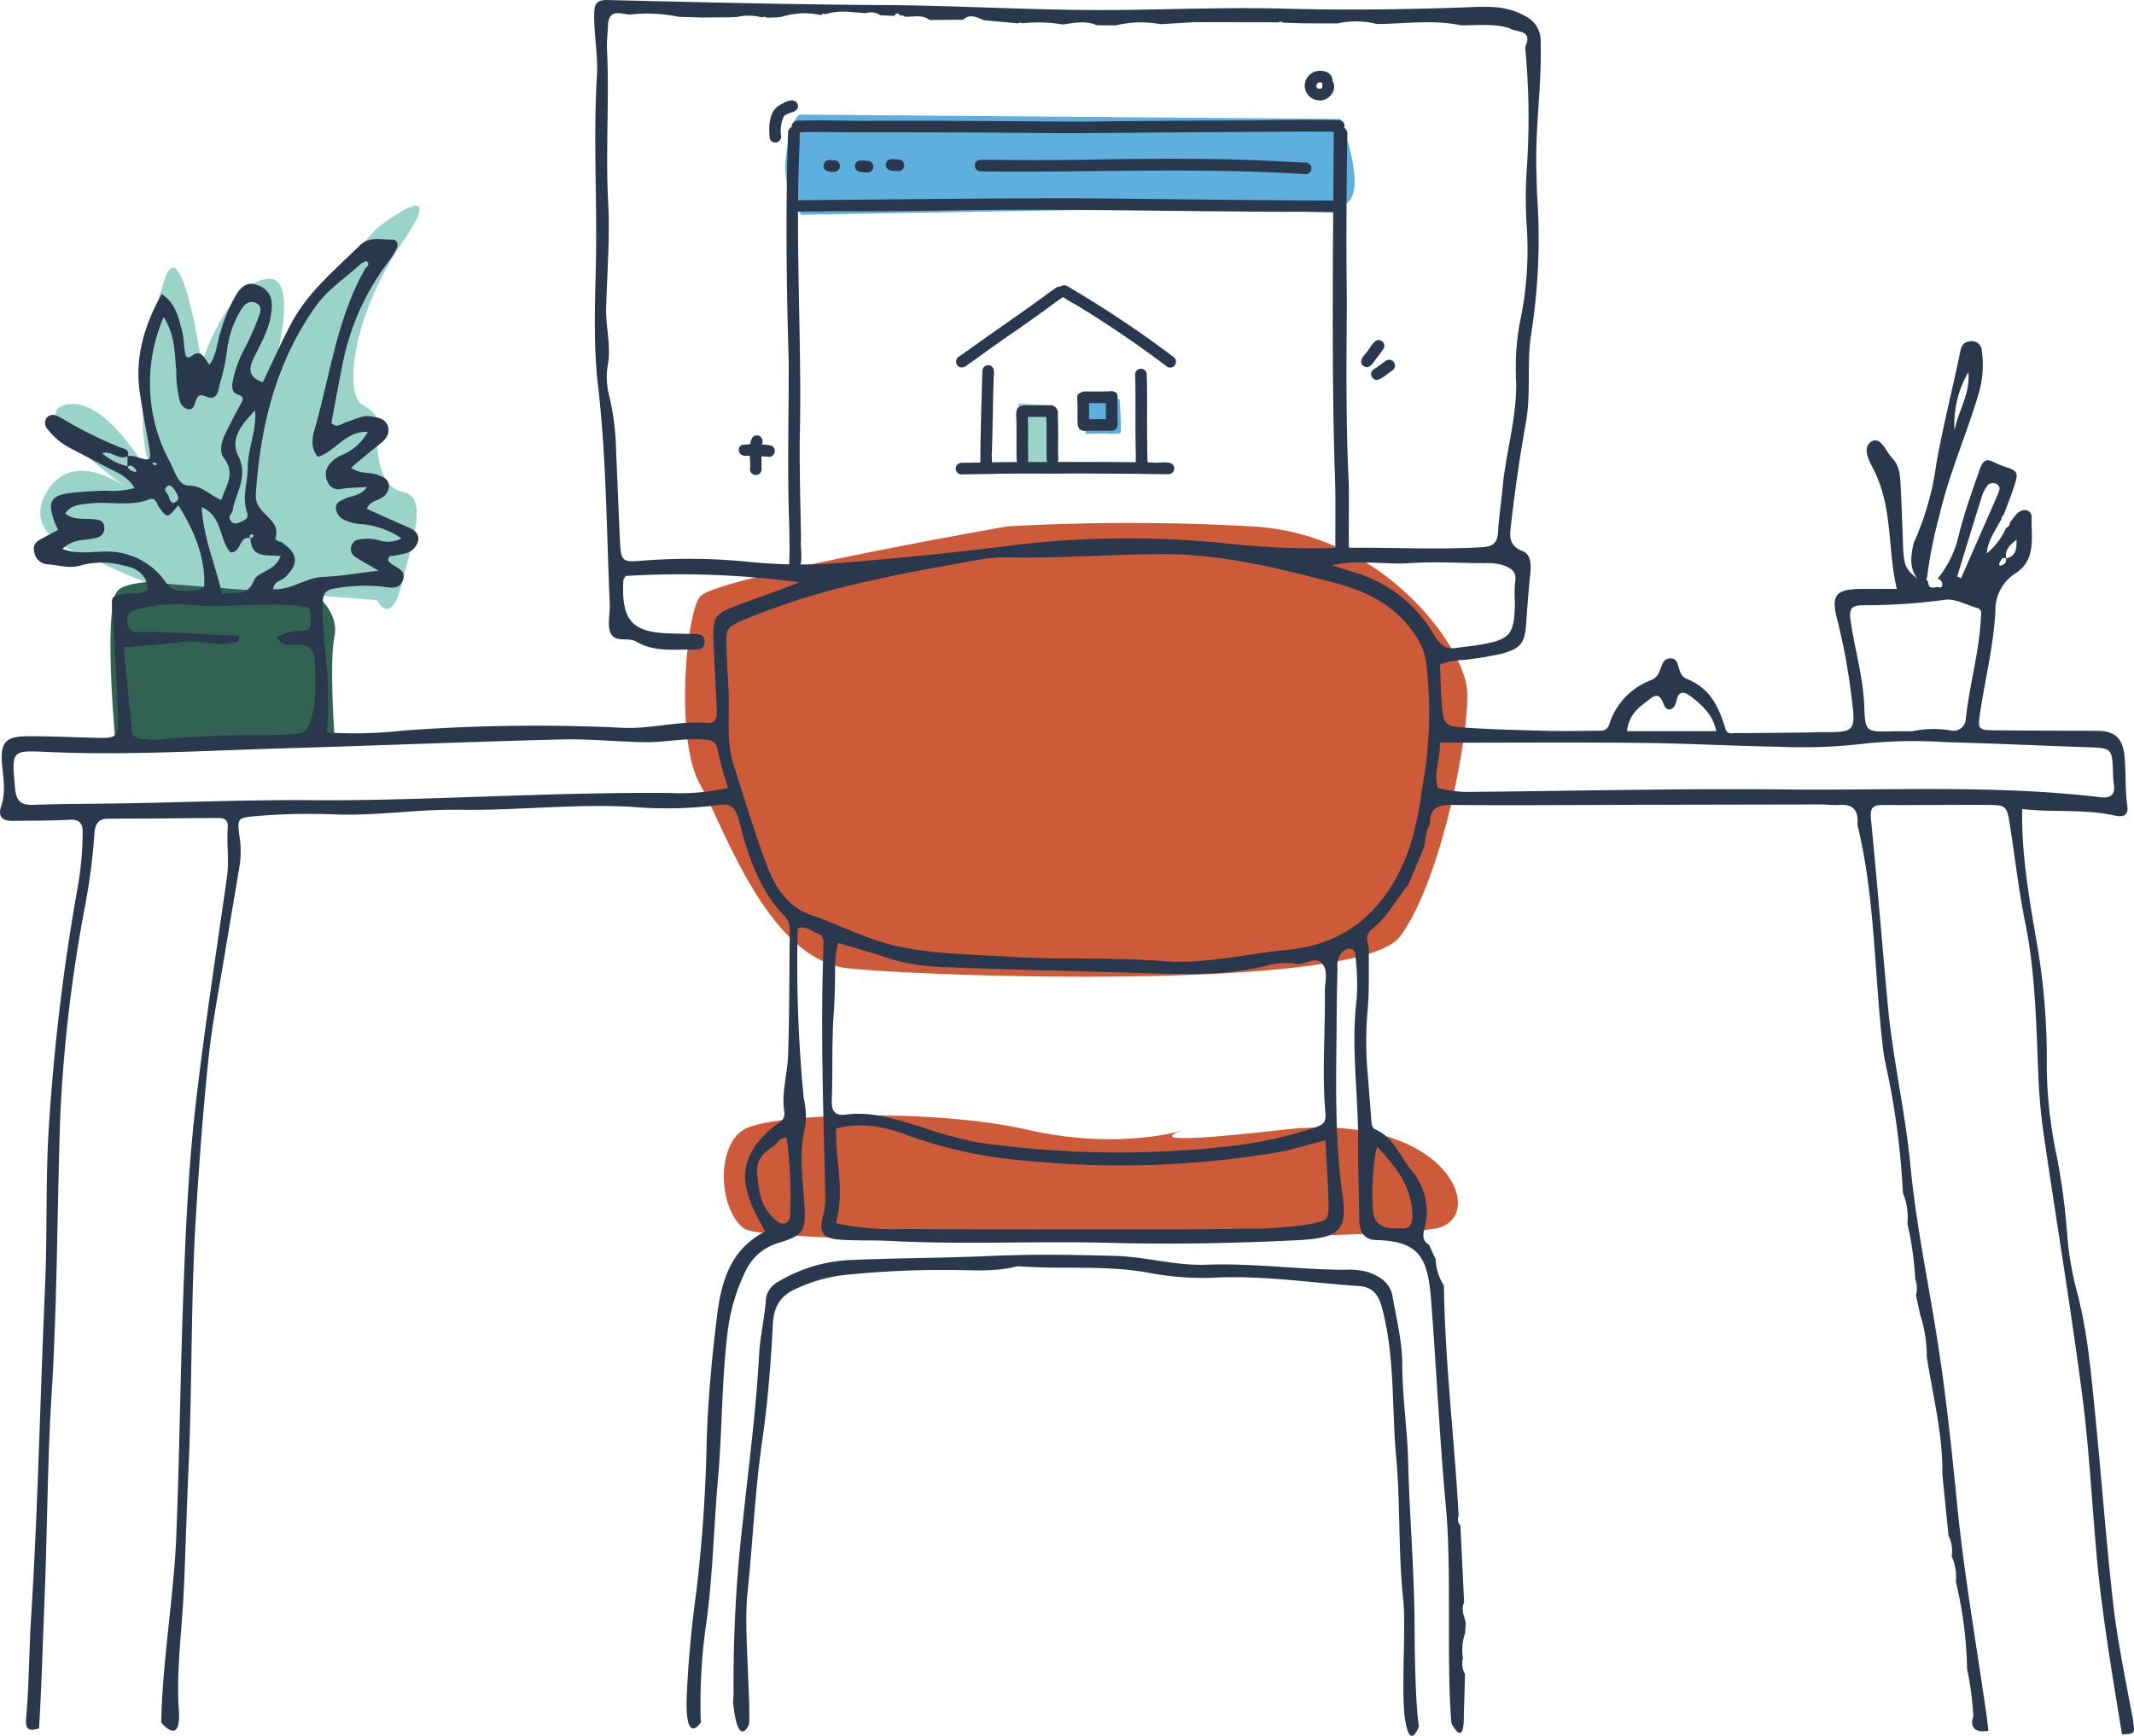 <svg xmlns="http://www.w3.org/2000/svg" width="290.756" height="236.539" viewBox="0 0 290.756 236.539">
  <path id="Path_6889" data-name="Path 6889" d="M-1819.865,16991.389s-39.973,6.99-41.913,9.592-3.362,19.592,0,25.537,9.267,23.947,20.279,25.1,69.465,3.166,75.1-4.322,9.568-27.9,9.151-33.627-11.133-21.24-29.243-22.275A299.434,299.434,0,0,0-1819.865,16991.389Z" transform="translate(1957.134 -16919.664)" fill="#cd5b3a"/>
  <path id="Path_6890" data-name="Path 6890" d="M-1796.254,17064.174s-8.765,2.914-21.511,0-34.928-2.293-38.676,0-3.421,10.7,0,13.43,87.37,1.568,94.443,0,1.532-16.01-20.932-13.43S-1796.254,17064.174-1796.254,17064.174Z" transform="translate(1957.752 -16910.232)" fill="#cd5b3a"/>
  <g id="Group_23032" data-name="Group 23032" transform="translate(818.481 -16756.215)">
    <path id="Path_6850" data-name="Path 6850" d="M1.844,1.786s11.283-4.152,11.8.206,0,27.834,0,27.834V75.441a10.937,10.937,0,0,1-8.169,1.914C.4,76.657,0,75.441,0,75.441Z" transform="matrix(0.017, 1, -1, 0.017, -634.098, 16770.547)" fill="#5eafdd"/>
    <path id="Path_6851" data-name="Path 6851" d="M.236.123S4.718-.154,4.9.123a5.6,5.6,0,0,1,0,1.771V4.8a18.863,18.863,0,0,1-2.936.122A9.855,9.855,0,0,1,0,4.8Z" transform="matrix(0.017, 1, -1, 0.017, -665.826, 16810.352)" fill="#5eafdd"/>
    <path id="Path_6852" data-name="Path 6852" d="M.42.125s7.986-.28,8.317,0,0,1.789,0,1.789V4.847s-1.981.168-5.231.123A30.66,30.66,0,0,1,0,4.847Z" transform="matrix(0.017, 1, -1, 0.017, -674.87, 16811.068)" fill="#9ad4c8"/>
    <g id="Group_22993" data-name="Group 22993" transform="translate(-717.813 16765.865)">
      <path id="Path_4514" data-name="Path 4514" d="M138.16,453.651c-9.646-.1-19.291-.116-28.938-.117-2.231-.013-4.506-.085-6.725-.019-.631.136-1.521-.062-1.408-.883a.847.847,0,0,1,.969-.676c3.185-.12,6.372.021,9.557.014,9.607-.056,19.215.053,28.821.112,8.01-.113,16.019-.149,24.03-.173,3.719-.076,7.436-.074,11.155-.046a.791.791,0,1,1-.034,1.581c-2.95-.023-5.9-.041-8.85.012C157.212,453.507,147.687,453.6,138.16,453.651Z" transform="translate(-93.892 -445.15)" fill="#29384d"/>
      <path id="Path_4515" data-name="Path 4515" d="M358.179,514.069a1.283,1.283,0,0,1-.286-1.078c-.041-3.872.079-7.751-.112-11.618-.422-15.08-.207-30.2-.112-45.276a.93.93,0,1,1,1.846-.1c-.121,7.689-.157,15.3-.066,22.977-.054,8.22-.143,16.446.265,24.657.049,2.905-.024,5.811.023,8.717C359.9,513.5,359.379,514.977,358.179,514.069Z" transform="translate(-276.612 -447.409)" fill="#29384d"/>
      <path id="Path_4516" data-name="Path 4516" d="M99.741,515c-.853-.2-.556-1.132-.567-1.777.018-1.549-.007-3.1-.045-4.651-.262-7.376-.032-14.765-.066-22.137-.317-10.311-.42-20.622-.083-30.934a.791.791,0,0,1,1.579-.08c.034.7,0,1.413-.028,2.117-.586,13.305.361,26.569.042,39.86-.042,4.567.111,9.13.176,13.7C100.592,512.132,101.343,515.206,99.741,515Z" transform="translate(-92.276 -447.083)" fill="#29384d"/>
      <path id="Path_4519" data-name="Path 4519" d="M171.25,490.81c-14.6,0-29.267-.375-43.852-.255-6,.094-12.015.2-18.015.184-2.468-.04-4.955.065-7.41.038a.791.791,0,0,1,.436-1.518.616.616,0,0,0-.176-.022.1.1,0,0,0,.028,0c12.544-.114,25.1-.273,37.635-.267,11.786.079,23.534.279,35.318.315a.793.793,0,0,1,.745.832c-.048.652-.685.81-1.239.747C173.564,490.861,172.407,490.83,171.25,490.81Z" transform="translate(-94.148 -471.599)" fill="#29384d"/>
      <path id="Path_4520" data-name="Path 4520" d="M117.649,472.48c-.739.1-1.7-.227-1.342-1.143.344-.658.894-.4,1.428-.436A.791.791,0,0,1,117.649,472.48Z" transform="translate(-104.685 -458.713)" fill="#29384d"/>
      <path id="Path_4521" data-name="Path 4521" d="M132.785,472.679c-.685-.017-1.808-.02-1.665-1,.17-.857,1.118-.608,1.751-.58A.791.791,0,0,1,132.785,472.679Z" transform="translate(-115.287 -458.829)" fill="#29384d"/>
      <path id="Path_4522" data-name="Path 4522" d="M147.446,472.013c-.473-.055-1.034.062-1.432-.25a.8.8,0,0,1-.091-1.114c.408-.477,1.074-.175,1.609-.214A.791.791,0,0,1,147.446,472.013Z" transform="translate(-125.712 -458.353)" fill="#29384d"/>
      <path id="Path_4523" data-name="Path 4523" d="M232.881,472.358c-14.718-.956-29.46-.192-44.186-.382l.1-.013.045-.013a.791.791,0,0,1-.461-1.51,15.859,15.859,0,0,1,1.795-.038q7.895.107,15.786-.075h-.1c7.693-.084,15.4-.138,23.084.254,1.341.072,2.684.164,4.027.2a.791.791,0,1,1-.088,1.579Z" transform="translate(-155.722 -458.275)" fill="#29384d"/>
      <path id="Path_4525" data-name="Path 4525" d="M134.654,527.826a.881.881,0,0,1,.526-1.126c3.368-2.434,6.8-4.778,10.18-7.2q1.42-1.056,2.868-2.066a.791.791,0,0,1,.974,1.247c-.574.4-1.15.8-1.717,1.213-2.867,2.168-5.885,4.124-8.791,6.237-.826.6-1.651,1.2-2.49,1.776C135.756,528.345,134.956,528.511,134.654,527.826Z" transform="translate(-104.999 -487.877)" fill="#29384d"/>
      <path id="Path_4526" data-name="Path 4526" d="M197.87,527.76a146.448,146.448,0,0,0-12.544-8.508,12.576,12.576,0,0,1-2.125-1.358.791.791,0,0,1,1.333-.852.873.873,0,0,0-.212-.22,145.949,145.949,0,0,1,14.445,9.635A.791.791,0,0,1,197.87,527.76Z" transform="translate(-139.543 -487.459)" fill="#29384d"/>
      <path id="Path_4527" data-name="Path 4527" d="M146.135,568.266c-.005-4.331.162-8.654.273-12.976a.8.8,0,0,1,.858-.718c1.048.14.63,1.415.669,2.126-.1,3.278-.13,6.482-.225,9.689-.16.806.411,2.274-.662,2.525A.8.8,0,0,1,146.135,568.266Z" transform="translate(-113.228 -514.454)" fill="#29384d"/>
      <path id="Path_4528" data-name="Path 4528" d="M219.745,570.056a4.43,4.43,0,0,1-.165-1.576c-.044-2.227-.065-4.454-.049-6.681,0-1.553,0-3.108-.045-4.66a.791.791,0,1,1,1.58-.064c.086,2.762.021,5.525.048,8.287.018,1.371.028,2.745.076,4.116A.8.8,0,0,1,219.745,570.056Z" transform="translate(-165.49 -515.699)" fill="#29384d"/>
      <path id="Path_4529" data-name="Path 4529" d="M134.434,601.332a.8.8,0,0,1,.775-.806c1.166-.014,2.333-.035,3.5-.05,2.935-.087,5.871-.044,8.807-.059q6.838-.056,13.676.064c.885.173,2.943-.482,3.027.788a.8.8,0,0,1-.775.806c-1.452.018-2.9-.036-4.356-.055-3.035-.01-6.069-.044-9.1-.035-3.707.04-7.414-.05-11.118.069q-1.81.019-3.624.053A.8.8,0,0,1,134.434,601.332Z" transform="translate(-104.891 -547.108)" fill="#29384d"/>
      <path id="Path_4530" data-name="Path 4530" d="M169.594,576.774c-.061-1.747.014-3.492-.038-5.239,0-.743-.275-2.088.857-2.034a.8.8,0,0,1,.7.844c0,1,.056,2,.041,3.006-.007,1.131-.02,2.261.018,3.392a.791.791,0,0,1-1.581.031Z" transform="translate(-127.65 -523.76)" fill="#29384d"/>
      <path id="Path_6846" data-name="Path 6846" d="M169.594,573.887c-.061-1.054.014-2.106-.038-3.16,0-.448-.275-1.259.857-1.227.42.026.736.261.7.509,0,.6.056,1.209.041,1.813-.007.682-.02,1.364.018,2.046.014.259-.348.481-.775.486S169.609,574.146,169.594,573.887Z" transform="translate(-119.562 -525.822)" fill="#29384d"/>
      <path id="Path_6845" data-name="Path 6845" d="M169.594,576.774c-.061-1.747.014-3.492-.038-5.239,0-.743-.275-2.088.857-2.034a.8.8,0,0,1,.7.844c0,1,.056,2,.041,3.006-.007,1.131-.02,2.261.018,3.392a.791.791,0,0,1-1.581.031Z" transform="translate(-131.742 -523.76)" fill="#29384d"/>
      <path id="Path_6848" data-name="Path 6848" d="M169.594,573.887c-.061-1.054.014-2.106-.038-3.16,0-.448-.275-1.259.857-1.227.42.026.736.261.7.509,0,.6.056,1.209.041,1.813-.007.682-.02,1.364.018,2.046.014.259-.348.481-.775.486S169.609,574.146,169.594,573.887Z" transform="translate(-123.429 -525.65)" fill="#29384d"/>
      <path id="Path_4531" data-name="Path 4531" d="M191.812,575.912c-.1-.728.658-1.009,1.26-.918,1.111-.012,2.223,0,3.334-.021a.791.791,0,0,1,.032,1.581c-1.108.02-2.215.011-3.323.019C192.58,576.634,191.9,576.568,191.812,575.912Z" transform="translate(-153.896 -529.405)" fill="#29384d"/>
      <path id="Path_6847" data-name="Path 6847" d="M191.812,575.912c-.1-.728.658-1.009,1.26-.918,1.111-.012,2.223,0,3.334-.021a.791.791,0,0,1,.032,1.581c-1.108.02-2.215.011-3.323.019C192.58,576.634,191.9,576.568,191.812,575.912Z" transform="translate(-145.582 -531.295)" fill="#29384d"/>
      <path id="Path_6849" data-name="Path 6849" d="M191.812,575.912c-.1-.728.658-1.009,1.26-.918,1.111-.012,2.223,0,3.334-.021a.791.791,0,0,1,.032,1.581c-1.108.02-2.215.011-3.323.019C192.58,576.634,191.9,576.568,191.812,575.912Z" transform="translate(-145.582 -527.514)" fill="#29384d"/>
      <path id="Path_4536" data-name="Path 4536" d="M90.556,447.761c-.123-1.417-.174-3.263.988-4.289.722-.506,2.406-1.576,2.849-.287.181,1.153-1.381.911-1.923,1.582a4.671,4.671,0,0,0-.354,2.692A.8.8,0,0,1,90.556,447.761Z" transform="translate(-86.35 -438.544)" fill="#29384d"/>
      <path id="Path_4538" data-name="Path 4538" d="M346.093,432.571a1.994,1.994,0,0,1-.962-3.635c.895-.729,3-.412,2.891.984C348.838,431.144,347.463,432.82,346.093,432.571Zm.254-1.564c.432-.024.273-.449.315-.728C346.059,429.653,345.33,431.038,346.346,431.007Z" transform="translate(-267.154 -428.557)" fill="#29384d"/>
      <path id="Path_4539" data-name="Path 4539" d="M80.178,607.16c-.827-.068-1.658-.158-2.488-.153-.5-.019-1.144.148-1.475-.343a.8.8,0,0,1,.2-1.1,12.839,12.839,0,0,1,3.857.018A.791.791,0,0,1,80.178,607.16Z" transform="translate(-76.08 -554.56)" fill="#29384d"/>
      <path id="Path_4540" data-name="Path 4540" d="M81.267,606.044c.183-1.088-.653-5.051,1.168-4.669a.859.859,0,0,1,.475,1.142c-.1,1.11-.065,2.228-.068,3.341A.793.793,0,1,1,81.267,606.044Z" transform="translate(-79.749 -551.671)" fill="#29384d"/>
      <path id="Path_4541" data-name="Path 4541" d="M371.37,559.7c-.638-.423-.28-1.172.155-1.6.624-.641.893-1.578,1.7-1.95a.8.8,0,0,1,.83,1.2c-.3.413-.608.825-.915,1.235C372.687,559.118,372.213,560.213,371.37,559.7Z" transform="translate(-286.227 -519.452)" fill="#29384d"/>
      <path id="Path_4542" data-name="Path 4542" d="M375.72,567.574a.8.8,0,0,1,.584-.935.608.608,0,0,0-.164.063l.018-.011-.007,0-.014.006c.548-.353,1.065-.756,1.6-1.126a.791.791,0,0,1,.9,1.3C377.83,567.324,376.33,569.109,375.72,567.574Z" transform="translate(-289.559 -526.074)" fill="#29384d"/>
    </g>
  </g>
  <path id="Path_6908" data-name="Path 6908" d="M-1268.419,16867.1c1.785-3.559,26.869,0,26.869,0s3.583,2.551,2.863,5.977,0,13.539,0,13.539l-29.732,2.07S-1270.2,16870.658-1268.419,16867.1Z" transform="translate(1284.256 -16786.35)" fill="#326251"/>
  <path id="Path_6909" data-name="Path 6909" d="M-1232.883,16817.438s-13.811,14.957-14.882,20.441,5.476-14.039,0-13.543-9.038,11.518-9.038,11.518-2.649-18.322-5-11.518-4.176,19.377-2.129,25.369-4.56-9.377-11.114-8.25,8.785,11.9,8.785,11.9-7.728-6.428-11.616,0,5.976,8.969,5.976,8.969,6.426,3.264,7.969,3.395,31.046,2.41,31.046,2.41,1.877,3.922,3.429-2.41,3.572-11.654,0-12.363-3.445-6.715-3.429-8.34.339-2.141-2.047-3.561-1.429-11.937,5.476-22.027S-1232.883,16817.438-1232.883,16817.438Z" transform="translate(1284.256 -16786.35)" fill="#9ad4c8"/>
  <g id="Group_23029" data-name="Group 23029" transform="translate(0 0)">
    <g id="Group_372" data-name="Group 372" transform="translate(0 0)">
      <g id="Group_371" data-name="Group 371" transform="translate(0 0)">
        <path id="Path_3834" data-name="Path 3834" d="M557.995,640.886c.065,1.478-.228,2.295-1.388,2.557C556.339,642.293,557.039,641.725,557.995,640.886Zm-2.311,3.155c.209-.318.324-.892.9-.566.082.561-.3.8-.7.96C555.7,644.51,555.545,644.254,555.684,644.041Zm-4.251-25.956c.295,2.934-1.381,5.257-1.883,7.924A14.059,14.059,0,0,1,551.433,618.085Zm1.9,16.751a4.321,4.321,0,0,1,.843-1.468,1.081,1.081,0,0,1,.908-.131.726.726,0,0,1,.518,1.048c-.11.328-.241.649-.379.965q-2.389,5.447-4.784,10.891l-.523-.22C551.045,642.224,552.166,638.523,553.329,634.836ZM535.4,652c-.214-1.516-.048-2.111,1.5-2.166a82.737,82.737,0,0,0,11.265-.733c1.392-.241,2.977.68,4.466,1.1.751.214.534.86.507,1.414-.225,4.63-1.564,9.08-2.043,13.673a1.689,1.689,0,0,1-2.145,1.586,14.237,14.237,0,0,0-5.218.139c-.536,0-1.647-.024-2.756,0-3.509.089-3.6.06-3.726-3.455C537.114,659.622,535.951,655.865,535.4,652Zm-27.573,10.773c.882-.69,1.506-1.072,2.1.558.441,1.2,1.512.734,1.734-.44.292-1.54,1.15-1.237,1.89-.682,1.6,1.2,3.082,2.56,3.544,4.782H504.919C505.243,664.576,506.612,663.724,507.832,662.769Zm-28.409,5.794c9.491,0,18.494-.069,27.5.024,6.2.064,12.4.419,18.6.52a72.347,72.347,0,0,0,11.9-.438,64.612,64.612,0,0,1,11-.177c6.445.159,12.885.47,19.329.687,3.236.109,3.3.151,3.4,3.533a11.31,11.31,0,0,0,.1,1.388c.244,1.582-.417,2.061-1.878,1.886-14.211-1.7-28.487-.9-42.734-1.054s-28.5.2-42.752.326a15.49,15.49,0,0,1-4.755-.56C478.523,672.662,479.542,670.722,479.423,668.564Zm10.266-21.923a18.479,18.479,0,0,0-.032,2.776c-.07,4.463-.589,5.089-4.877,5.815-.99.167-1.993.245-2.984.4-1.438.229-2.182-.177-3.1-1.656a18.544,18.544,0,0,0-9.943-8.313c-1.128-.367-2.261-.719-4.065-1.292,3.974-.8,7.25-.043,10.51-.272,3.436-.241,6.9-.019,10.354,0a6.864,6.864,0,0,1,2.632.322C489.2,644.835,489.922,645.274,489.689,646.641Zm-103.826-2.666a81.522,81.522,0,0,0-15.353-.2c-2.443.211-2.662-.032-2.779-2.532-.191-4.056-.331-8.114-.528-12.17a36.3,36.3,0,0,0-.895-7.585,10.035,10.035,0,0,1-.238-4.446c.465-2.532-.293-5.065-.229-7.611.123-4.851.53-9.719.273-14.549-.37-6.956.179-13.9-.159-20.847-.05-1.033.086-2.076.135-3.115.049-2.417,1.651-1.689,2.949-1.578a21.008,21.008,0,0,1,6.663.3l3.311.1,4.065-.036.64-.05a7.158,7.158,0,0,1,3.38.072.546.546,0,0,1,.626.037l1.386-.044.639-.069a10.168,10.168,0,0,1,5.356-.234.468.468,0,0,1,.592-.119c1.818-.607,3.659-.28,5.5-.146a2.28,2.28,0,0,1,2.006.285l1.894.081c.277-.435.557-.442.842-.008a.457.457,0,0,1,.572.121c1.15.054,2.355-.353,3.414.45l4.543-.04c.958-.858,1.888-.34,2.819.064l4.677.432a.578.578,0,0,1,.6-.01,20.251,20.251,0,0,1,5.523.169c1.544-.24,3.089-.551,4.615.1l2.571.02a14.462,14.462,0,0,1,6.09-.163l4.678-.28,10.029.016,1.388.024a.5.5,0,0,1,.624.035l2.7.084,4.708.014a11.6,11.6,0,0,1,5.342.076c3.819-.017,7.646-.617,11.452.178,2.216.037,4.453-.287,6.633.4.945.651,3.254.077,2.138,2.578a100.56,100.56,0,0,1,.216,16.647,58.167,58.167,0,0,0-.034,7.288,47.611,47.611,0,0,1-.955,13.833,35.363,35.363,0,0,0-.448,7.932c.072,4.925-1.435,9.611-1.867,14.454-.175,1.96-.491,3.909-.6,5.872-.092,1.613-.742,2.042-2.3,2.127-7.138.393-14.277-.128-21.405.132a111.934,111.934,0,0,1-13.833-.706,129.989,129.989,0,0,0-27.684.2q-11.759,1.491-23.58,2.435A69.6,69.6,0,0,1,385.863,643.974Zm-1.04,7.747a99.309,99.309,0,0,1,17.267-5.281c4.552-1.057,9.165-1.841,13.762-2.675a23.281,23.281,0,0,1,4.646-.463c6.985.16,13.956-.4,20.941-.44,8.17-.044,15.864,1.89,23.614,3.906,4.258,1.108,8.143,2.955,10.868,6.887a8.542,8.542,0,0,1,1.64,3.961,56.677,56.677,0,0,1-.606,17.529,45.039,45.039,0,0,1-1.656,7.72c-2.874,8.073-8.17,13.109-16.616,13.918-5.646.541-11.223,1.992-16.946,1.54-7.117-.562-14.268-.146-21.362-.617-5.735-.381-11.572-.294-17.22-2.046-3.219-1-6.208-2.541-9.379-3.616-3.268-1.109-4.959-3.884-6.1-6.923-1.652-4.411-2.984-8.952-4.438-13.443-1.1-3.386-.543-6.9-.733-10.356-.089-1.853-.2-3.7-.262-5.558C382.152,652.911,382.155,652.88,384.823,651.722Zm79.022,67.4c.111,1.2-.426,1.538-1.408,1.869A56.18,56.18,0,0,1,450.7,723.56a134.415,134.415,0,0,1-34.312-.543,57.363,57.363,0,0,1-7.711-2.132c-3.319-.975-6.613-2.108-10.142-1.648-1.424.185-2.01-.333-1.955-1.916.137-3.928-.012-7.872.255-11.787.135-1.969.18-3.928.2-5.892a13.035,13.035,0,0,1,.414-3.793c2.371.714,4.607,1.318,6.8,2.067a27.654,27.654,0,0,0,7.9,1.228c9.211.373,18.43.558,27.644.833,5.567.167,11.121.315,16.59-1.18a10.681,10.681,0,0,1,3.647-.1c1.168.1,2.5-1.158,3.428.045.782,1.01.284,2.47.3,3.722C463.842,708.013,463.331,713.57,463.845,719.117Zm-66.666,2.036c3.33-.971,6.807-.242,9.9.952a61.56,61.56,0,0,0,15.987,3.414,129.582,129.582,0,0,0,33.662-1.045c2.284-.357,4.515-1.09,7.118-1.736.154,2.991.326,5.533.4,8.078.088,2.843.013,2.85-2.59,3.346a52.63,52.63,0,0,1-9.011.62c-7.469.126-14.941.094-22.412.1q-12.04,0-24.079-.059a36.391,36.391,0,0,1-9.022-.793C398.412,729.624,397.03,725.517,397.179,721.153ZM318.1,634.693c.622-9.338,2.79-18.07,8.19-25.631,1.622-2.271,4.1-3.884,6.178-5.8.258-.113.654-.394.751-.308.423.372.12.7-.194.984-3.773,6.588-4.741,14.142-6.746,21.335-.384,1.38-.9,2.892.256,4.337,2.372-.674,3.789-3.559,6.829-3.4a7.112,7.112,0,0,1-3.522,3.147,4.288,4.288,0,0,0-1.81,1.4,2.184,2.184,0,0,0-.13,2.294,1.56,1.56,0,0,0,1.925.915c1.077-.159,2.175-.165,3.425-.249-.876,1.271-2.131,1.147-3.1,1.649-.479.248-1.106.413-1.138,1.115a1.912,1.912,0,0,0,1.03,1.666,6.053,6.053,0,0,0,2.569.635,11.638,11.638,0,0,1,5.341,1.937,3.911,3.911,0,0,1-3.153.233,6.377,6.377,0,0,0-2.653-.078,1.2,1.2,0,0,0-.989.814,1.228,1.228,0,0,0,.455,1.524c.823.563,1.71,1.026,3.219,1.912-2.965.348-5.268.763-7.582.851-2.358.089-4.319,1.83-6.783,1.671.111-1.122,1.071-1.1,1.579-1.583,1.97-1.88,1.841-3.3-.467-4.838-.088-.059-.229-.029-.321-.085-.186-.113-.526-.318-.506-.378C321.694,637.926,317.907,637.566,318.1,634.693Zm-.713,6c.052,2.779,2.18,2.256,4.088,2.42-.681,2.1-3.133,2.1-3.624,3.325-.971,2.415-2.632,1.458-4.341,1.878-.888-3.944-2.536-7.548-2.787-11.855,2.918,1.256,2.359,4.556,3.944,6.168C316.165,642.652,315.812,640.268,317.385,640.7Zm.083-.5a.389.389,0,0,1,.306.044c.041.28-.1.421-.386.42C317.182,640.492,317.2,640.325,317.467,640.195ZM318,623.274c.267,2.659-.982,5.11-.989,7.749-.005,2.044-.828,4.071-.108,6.137.255.731-.2,1.049-.745,1.27-.5.2-1.025.516-1.484-.129-.438-.615.2-.948.264-1.352.4-2.445,2.2-4.587.772-7.47C314.49,627,316.374,625.018,318,623.274Zm-12.449-12.713c1.594,2.519,1.479,4.991,1.719,7.372a14.466,14.466,0,0,0,.508,4.121,1.457,1.457,0,0,0,1.184,1.072c1.265.125.533-2.51,2.239-1.774,1.835.792,1.761-.968,2.046-1.839a29.075,29.075,0,0,0,.981-4.752,13.443,13.443,0,0,1,1.853-5.172c.429-.693,1.039-1.327,1.936-.986,1.081.411.694,1.36.426,2.055a36.81,36.81,0,0,1-1.975,4.4,15.765,15.765,0,0,0-1.5,4.22c-.161.733-.109,1.574.583,1.8.949.311.912.63.474,1.392-.743,1.29-1.409,2.63-2.063,3.972-.525,1.076-.9,2.46-.212,3.333,1.591,2.026.37,3.634-.359,5.733-1.648-.742-2.667-1.986-4.439-1.987-1.409,0-1.881-1.912-2.45-3.023A22.562,22.562,0,0,1,305.555,610.561Zm1.695,25.157c-.767.518-.887-.437-1.116-.964-.263-.339-.617-.7-.151-1.1s.729.1,1.019.379C307.3,634.573,307.858,635.307,307.249,635.718Zm-2.591-5.156-.239.245L304,630.56c.074-.077.164-.23.218-.217A2.035,2.035,0,0,1,304.658,630.563Zm-4.053.324a8,8,0,0,1-3.443-1.775c1.248-.436,2.237,1.037,3.462.427Q300.614,630.214,300.6,630.887Zm.054.05c.459-.32.769.045,1.049.338.208.218.1.489-.076.4C301.27,631.5,300.766,631.475,300.658,630.937Zm-2.25,11.595c-2.14-.12-4.344.486-6.648-.376,1.305-1.307,2.8-1.148,4.179-1.407.807-.152,1.568-.448,1.524-1.491-.049-1.146-.96-1.089-1.721-1.162-1.174-.114-2.425.168-3.624-.774.891-1.216,2.1-1.2,3.252-1.344,2.735-.346,5.535.468,8.243-.58.84-.325,1,.665,1.381,1.178,1.068,1.426,1.078,1.418,2.552-.383,2.167,3.526,3.706,7.051,3.524,11.145-1.025.742-2.161.475-3.243.5-.893.022-1.383-.343-2.044-1.21A9.724,9.724,0,0,0,298.409,642.532Zm9.727,12.3c2.542-.292,5.16.8,7.665-.08l0-.755c-3.8-.178-7.6-.364-11.4-.528-.779-.034-1.562.033-2.342.01a1.326,1.326,0,0,1-1.466-1.462c-.034-.979.3-1.34,1.251-1.61a20.653,20.653,0,0,1,7.636-.589c5.233.511,10.458-.715,15.813.367.291.4.2,1.115.278,1.8.094.851-.224,1.332-1.08,1.326a6.347,6.347,0,0,0-3.5.906c.616,1.19,1.683,1.047,2.648.982,1.88-.127,2.523.852,2.529,2.66.009,2.64.256,5.227-.647,7.864-.453,1.321-.983,1.588-2.03,1.641-1.222.062-2.444.145-3.667.169a146.788,146.788,0,0,0-15.016.626,13.228,13.228,0,0,1-2.316-.147,1.2,1.2,0,0,1-1.3-1.234c-.339-3.668-.712-7.333-1.092-11.2C302.858,655.325,305.5,655.131,308.136,654.829Zm-7.372,21.989c-4.345.077-8.693.062-13.036.208-1.7.058-2.287-.575-2.438-2.343-.433-5.059-.51-5.083,4.3-4.864,10.8.493,21.586-.177,32.374-.493,12.569-.368,25.134-.886,37.7-1.207,3.774-.1,7.558.3,11.339.373,2.669.049,5.315-.547,8-.377,1.122.071,1.834.183,2.065,1.593a45.636,45.636,0,0,0,1.387,5.009,29.44,29.44,0,0,1-7.9.693c-8.463-.07-16.9.215-25.362.495-7.778.257-15.576.552-23.376.49C317.468,676.328,309.115,676.67,300.763,676.817Zm90.168,55.589c-.021.672,0,1.475-.8,1.668-.558.134-1.022-.3-1.449-.69-1.841-1.667-2.092-3.939-2.276-6.262-.156-1.969,1.181-2.833,2.447-3.768.429-.317.609-.987,1.58-.976A62.416,62.416,0,0,1,390.931,732.406Zm85.648,70.2c-.5-2.98-.581-10.573-.593-13.567-.031-7.527-.692-15.02-.878-22.529-.109-4.419-.794-8.78-.8-13.187,0-3.171-.785-6.2-1.318-9.275-.342-1.978-1.809-2.8-3.379-3.353a9.2,9.2,0,0,0-2.986-.309c-6.351-.013-12.668-.932-19.03-.691-4.144.157-8.188-1.075-12.313-1.2-5.792-.17-11.571-.247-17.384.015-6.106.275-12.25.266-18.369.528a20.937,20.937,0,0,0-10.194,2.941,3.134,3.134,0,0,0-1.756,2.687c-.178,2.425-.769,4.821-.9,7.246-.4,7.529-1.395,14.988-2.183,22.474a189.729,189.729,0,0,0-1.3,23.559c.011.58-.1,1.165-.03,1.741.705,6.1,2.157,2.607,2.157,2.607.15-4.629-.724-13.2-.233-17.834.732-6.9,1.011-13.871,2.006-20.729.768-5.292,1.184-10.6,1.452-15.909.124-2.455,1.061-3.865,2.984-4.769a21.453,21.453,0,0,1,6.394-1.913,124.974,124.974,0,0,1,14.689-.721c3-.029,6.018.308,8.985-.46a2.106,2.106,0,0,1,.667-.035c5.964.423,11.959-.223,17.918.948a38.807,38.807,0,0,0,8.977.564c6.429-.25,12.821.725,19.229,1.166,1.765.122,2.631,1.028,3.142,2.916,1.809,6.689,1.32,13.585,1.941,20.374.59,6.447.276,12.944.963,19.413.412,3.876-.326,12.468.256,16.355C475.361,806.066,476.579,802.6,476.579,802.6Zm6.114-1.535c0-.339.175-5.266.157-5.609a2.88,2.88,0,0,1-.277-2.139,7.126,7.126,0,0,1,.3-3.441q.042-.7.085-1.393c-.2-.916-.674-1.808-.223-2.781q-.253-5.234-.505-10.469a1.312,1.312,0,0,1-.245-1.368c-.563-10.454-1.868-20.858-2-31.342a6.944,6.944,0,0,1-1.118-3.545l-.922-2.024c-1.227-.729-.644-1.868-.466-2.792a8.665,8.665,0,0,0-1.982-7.4c-1.539-1.914-2.4-4.47-4.874-5.51-.439-.185-.483-.726-.52-1.189q-.274-3.444-.547-6.888a47.225,47.225,0,0,1,.036-8.179c.238-2.829.126-5.69.167-8.538-.317-.928-.429-1.858.435-2.521,2.1-1.608,3.269-4.02,4.917-6.015l1.469-3.44.571-1.408c.419-1.093.2-2.377.943-3.373-.106-2.13.938-2.675,2.866-2.66,8.65.066,17.3,0,25.953-.025q12.151-.028,24.3-.048c.888,0,1.781.121,2.663.062,1.9-.127,2.632.807,2.442,2.69,2.452,10.064,2.289,20.451,3.508,30.667l.208,1.377a105.832,105.832,0,0,1,2.484,18.146,8.663,8.663,0,0,1,.617,4.187,42.653,42.653,0,0,1,1.06,7.552,3.647,3.647,0,0,1,.106,2.216l.579,2.653a18.4,18.4,0,0,1,.889,5.708c.823,5.328,2.209,10.574,2.126,16.031q.419,4.175.839,8.351a4.66,4.66,0,0,1,.428,2.8,6.857,6.857,0,0,1,.574,3.5,54.162,54.162,0,0,1,1.523,11.845,41.9,41.9,0,0,1,.862,6.489s-1.034,2.421,2.048,1.963l-.2-1.737c-1.249-8.826-3.12-19.667-4-28.53-.777-7.845-1.592-15.678-2.827-23.449s-2.855-15.5-3.6-23.337c-.7-7.281-2.377-14.39-3.062-21.656-.8-8.531-1.475-17.076-2.318-25.6-.177-1.788.592-1.861,1.877-1.853,4.574.029,9.147-.036,13.721-.015,2.9.013,2.915.054,3.368,2.95.681,4.349,1.17,8.74,2.046,13.046,1.419,6.974,1.508,14.039,1.807,21.1a77.89,77.89,0,0,0,.742,7.939c1.724,11.811,3.688,23.587,5.229,35.423.985,7.567,1.343,15.221,2.058,22.828.672,7.144,2.18,16.259,3.366,23.365,2.133.015,1.609-.473,1.492-2.033-.844-4.423-2.136-10.882-2.651-15.349-.981-8.508-1.592-17.062-2.442-25.587-.587-5.881-1.05-11.78-2.588-17.526a43.206,43.206,0,0,1-1.3-7.814,92.347,92.347,0,0,0-1.368-10.306,61.314,61.314,0,0,1-1.4-12.053,92.392,92.392,0,0,0-1.2-16.266c-1.05-6.248-2.263-12.494-2.152-19.149,4.226.486,8.45-.034,12.6.882,1.088.24,1.913.03,1.733-1.249-.327-2.314-.165-4.646-.4-6.949-.254-2.437-1.412-3.344-3.767-3.347q-6.861-.007-13.722-.068c-2.517-.021-2.543-.044-2.107-2.832.7-4.456,1.772-8.885,2.017-13.365a5.909,5.909,0,0,1,2.8-5.232c2.786-1.851,2.069-4.874,2.138-7.558.027-1.068-1.085-1.353-1.94-.584a9.662,9.662,0,0,0-1.04,1.313.678.678,0,0,1-.49.659,9.534,9.534,0,0,1-2.654,3.507l-.079.068.093-.084c.145-1.808,1.211-3.191,2.009-4.7a.6.6,0,0,1,.292-.55c.441-1.185.918-2.357,1.315-3.558.769-2.326.717-2.394-1.421-3.1a8.274,8.274,0,0,1-1.207-.515c-1.031-.534-1.51-.276-1.932.928-1.029,2.935-2.082,5.859-2.841,8.882a14.45,14.45,0,0,1-2.925,6.076.771.771,0,0,1,.641.859c-.038.375-.364.385-.664.24-.594.134-1.216.323-1.258-.669a2.364,2.364,0,0,1-.247-.373c-.021-.046.065-.143.1-.218a59.448,59.448,0,0,1,1.673-8.416c1.338-5.861,3.816-11.295,5.464-17.031a13.94,13.94,0,0,0,.324-5.49,1.355,1.355,0,0,0-1.7-1.239c-.739.083-1.063.508-1.232,1.339-1.038,5.092-2.346,10.12-3.253,15.248a38.869,38.869,0,0,1-3.117,10.914c-.337,1.625-.646,3.249.509,4.812-1.749-1.414-1.878-1.849-1.972-5.535-.088-2.195-.161-4.39-.271-6.584-.076-1.512-.073-3.185-1.139-4.265-.87-.881-1.558-2.992-2.8-2.327-1.416.757-.393,2.652.178,3.746,2.7,5.161,1.93,10.933,3.212,16.367-1.862,0-3.424-.023-4.984,0-3.362.061-4,.87-3.121,4.215a83.249,83.249,0,0,1,1.9,10.245c.667,5.072.593,5.081-4.19,5.058-.558,0-1.116.038-1.674.044-3.349.037-6.7.083-10.047.089-.465,0-1,.186-1.248-.645-1.073-3.524-2.341-5.55-5.3-6.77-1.513-.623-.621-3.061-2.423-2.739-1.341.239-.724,2.256-2.373,2.929a9.435,9.435,0,0,0-5.689,5.939c-.282.928-.813.958-1.486.962-2.344.013-4.69.07-7.033.01-3.786-.1-7.576-.183-11.353-.447-2.5-.175-2.721-.47-2.935-2.806-.179-1.946-.2-3.907-.295-5.8a11.125,11.125,0,0,1,3.445-.621,49.881,49.881,0,0,0,4.945-.826c2.727-.739,3.194-1.486,3.38-4.334q.215-3.293.543-6.578c.121-1.225.1-2.631-1.028-3.064-2.079-.8-1.745-2.261-1.559-3.913.52-4.607,1.2-9.185,2.01-13.746.692-3.9.076-7.9.681-11.806a83.319,83.319,0,0,0,.849-18.706c-.082-1.154-.072-2.314-.114-3.471-.213-5.924.755-11.8.571-17.736a3.661,3.661,0,0,0-2.069-3.518c-2.713-1.6-5.695-1.3-8.477-1.2-8.122.287-16.227.385-24.355.166-7.557-.2-15.126.1-22.69.18-10.595.109-21.177-.6-31.76-.666-12.59-.077-25.171-.39-37.753-.689-1.616-.038-1.827.581-1.847,1.988-.04,2.8.536,5.586.371,8.336-.482,8.009-.012,16.01-.116,24.013-.079,6.036-.442,12.141.254,18.1,1.163,9.944,1.164,19.913,1.615,29.874.058,1.273-.343,2.677.051,3.8.555,1.579,2.406.64,3.544,1.311,2.471,1.457,5.2,1.051,7.861,1.082.712.009,1.4-.039,1.457-.973s-.563-1.135-1.31-1.145c-1.116-.016-2.231-.046-3.347-.074-5.231-.131-6.686-1.757-6.409-7.188.011-.206.19-.4.312-.645a122.262,122.262,0,0,1,23.64.858c-2.788,1.166-5.622,2.088-8.411,3.139-3.178,1.2-3.388,1.572-3.252,5.066.117,3.009.294,6.015.438,9.022.047.971,0,2.052-1.254,1.945-3.918-.334-7.725.865-11.656.656a244.581,244.581,0,0,0-29.767.379,60.5,60.5,0,0,1-10.467.268,27.412,27.412,0,0,0,.18-4.207c.149-4.4-.8-8.72-.726-13.113.023-1.332.108-2.092,1.667-2.31a24.244,24.244,0,0,1,6.313-.278c1.08.131,2.439.547,2.942-.827.558-1.524-1.129-1.722-1.832-2.5-.2-.216-.277-.366.056-.79a13.722,13.722,0,0,0,2.013-.359A2.353,2.353,0,0,0,340.235,641c.142-1.11-.759-1.53-1.62-1.9-1.8-.777-3.59-1.6-5.392-2.4.441-1.073,1.352-1.042,1.964-1.476a1.954,1.954,0,0,0,1.062-1.65c-.047-.964-.824-1.237-1.585-1.519-1.067-.395-2.347-.062-3.585-.965,1.447-1.2,2.633-2.226,3.868-3.185.763-.594,1.411-1.3,1.192-2.3-.272-1.236-1.461-1.37-2.41-1.522-1.124-.18-2.159.472-3.231.771-.693.193-1.352.952-2.1.132.477-2.509.919-5.015,1.432-7.505a33.827,33.827,0,0,1,6.526-14.7,9.647,9.647,0,0,0,.886-1.451c.347-.639.1-1.338-.488-1.321-1.509.045-3.188-.479-4.469.78-3.4,3.34-7.125,6.4-9.421,10.762-1.363,2.591-2.551,5.281-3.811,7.913-1.828-.683-2.035-1.69-1.256-3.283,1.1-2.256,2.443-4.432,2.484-7.131a2.713,2.713,0,0,0-1.976-2.834c-1.319-.533-2.117.158-2.812,1.182a21.7,21.7,0,0,0-2.154,5.077c-.53,1.482-.524,3.172-1.542,4.573-.7-.765-1.071-2.178-2.366-1.24-.834.6-.9-.019-.991-.559-.156-.913-.137-1.87-.377-2.755-.491-1.814-.822-3.768-2.783-5.072-2.41,4.345-3.678,8.665-2.983,13.457.333,2.3.782,4.573,1.177,6.859.439,2.541.44,2.532-1.874,1.812a3.54,3.54,0,0,0-.923-.059c.217-1.023-.689-.989-1.189-1.22a59.449,59.449,0,0,1-7.245-3.564,8.614,8.614,0,0,0-1.179-.653,1.167,1.167,0,0,0-1.517.309,1.3,1.3,0,0,0,.273,1.582,9.229,9.229,0,0,0,2.844,2.391c1.782.941,3.568,1.873,5.352,2.808,1.25.656,2.642,1.117,3.556,2.715a10.515,10.515,0,0,1-3.751.361,50.669,50.669,0,0,0-5.338.361c-2.347.393-2.7,1.224-1.893,3.65.144.43.355.835.569,1.33-.649.351-1.23.669-1.815.98-.8.422-1.705.755-1.434,2a1.94,1.94,0,0,0,1.846,1.715c1.537.1,3.042.658,4.627.11a11.009,11.009,0,0,1,5.643.043c1.672.306,3.2,1.07,3.365,3.218-.859.861-1.936.516-2.893.646-2.187.3-2.09.241-1.935,2.48.319,4.621.6,9.249.737,13.879.1,3.333-.018,3.338-3.357,3.255-3.011-.074-6.023-.228-9.034-.2-2.993.023-3.664.928-3.369,3.965.177,1.83.493,3.681-.112,5.494-.556,1.665.281,2.091,1.651,2.069,2.567-.04,5.137-.018,7.7-.153,1.355-.072,1.752.558,1.732,1.8a44.4,44.4,0,0,1-.654,7.271,288.843,288.843,0,0,0-3.929,32.431c-.487,7.189-.223,14.38-.524,21.565q-.364,8.687-.664,17.379c-.333,9.5-.667,19-1.269,28.485-.242,3.816-.293,9.694-.666,13.5-.166,1.7.57,1.754,1.759,1.387.336-5.309.553-12.674.767-17.988.368-9.145.373-18.31.941-27.44.784-12.614.759-25.245,1.177-37.865a203.723,203.723,0,0,1,3.473-29.245,82.78,82.78,0,0,0,1.182-9.293c.088-1.36.465-2.138,1.937-2.136,5,.006,10.008-.066,15.012-.087.732,0,1.3.264,1.227,1.221-.174,2.3.212,4.582-.12,6.915-1.5,10.535-3.137,21.049-4.33,31.632-.961,8.531-1.311,17.1-1.626,25.666-.4,10.886-.5,21.785-.951,32.669-.329,7.97-1.9,17.014-2.039,25.149,0,0,2.613,3.25,2.421-1.374v-.229l-.029-.186c-.348-5.366.434-10.759.68-16.17.247-5.437.384-10.883.633-16.31.525-11.456.308-22.93,1-34.371.441-7.257.971-14.515,1.726-21.743.5-4.829,1.458-9.607,2.24-14.4.67-4.108,1.4-8.206,2.06-12.316a13.2,13.2,0,0,0-.092-3.812c-.294-2.241-.176-2.355,1.954-2.573a85.57,85.57,0,0,1,11.364-.246c5.565.171,11.086-.736,16.656-.647,7.789.124,15.573-.821,23.361-.41a55.427,55.427,0,0,0,12-.237c1.87-.308,2.344.594,2.8,2.324,1.228,4.682,2.7,9.3,6.183,12.844.818.832.684,1.941.673,2.958-.056,5.332-.039,10.675-.218,15.992-.086,2.546-.942,5.1-.511,7.746a1.426,1.426,0,0,1-.728,1.434,14.306,14.306,0,0,0-1.337,1.039c-3.68,3.43-4.2,6.592-1.864,11.3.356.718.751,1.415,1.319,2.48-4.69,2.376-5.962,6.759-6.532,11.293-.706,5.617-1.233,11.254-1.432,16.955a205.688,205.688,0,0,1-1.458,21.151c-.623,4.484-1.031,8.99-1.251,13.512-.363,7.453,1.9,4,1.9,4a75.926,75.926,0,0,1,.646-12.814c.99-6.786,1.1-13.634,1.7-20.445.61-6.92.478-13.9,1.421-20.8a26.109,26.109,0,0,1,2.391-7.573,7.1,7.1,0,0,1,4.575-3.766c3.389-1.068,3.587-1.645,3.376-5.251-.208-3.56-.789-7.116.143-10.7a11.229,11.229,0,0,0-.236-3.794,190.093,190.093,0,0,1-.812-23.077c1.167-.444,1.825.426,2.644.68.7.218.906.673.873,1.557-.424,11.358-.032,22.713.244,34.067a9.223,9.223,0,0,1-.278,2.734c-.643,2.354-.109,3.206,2.223,3.376s4.687.06,7.027.185c9.9.526,19.8-.009,29.7.255,8.678.231,17.366.06,26.043-.38.223-.011.446-.03.668-.048,4.722-.375,5.744-1.457,5.077-6.172-1.108-7.832-.851-15.692-.792-23.554.018-2.428.039-4.857.122-7.284a2.811,2.811,0,0,1,.45-1.961c.371-.391.827-.837,1.435-.643.5.159.559.665.577,1.138a34.221,34.221,0,0,1,.159,5.561c-.816,6.39.184,12.739.174,19.107-.005,3.7.115,7.4.162,11.093.021,1.624.636,2.72,2.318,2.762,6.132.153,7.05,2.64,7.5,8.5.711,9.354,1.142,18.76,2.011,28.1.765,8.224.033,21.032.728,29.227C480.985,802.137,482.759,805.8,482.693,801.068ZM470.887,723.6c2.353,2.6,4.543,5.112,4.77,8.792.061.986.11,2.379-1.221,2.355s-2.968.243-3.85-1.291C469.981,732.405,470.222,725.614,470.887,723.6Z" transform="translate(-283.248 -567.358)" fill="#29384d"/>
      </g>
    </g>
  </g>
</svg>
